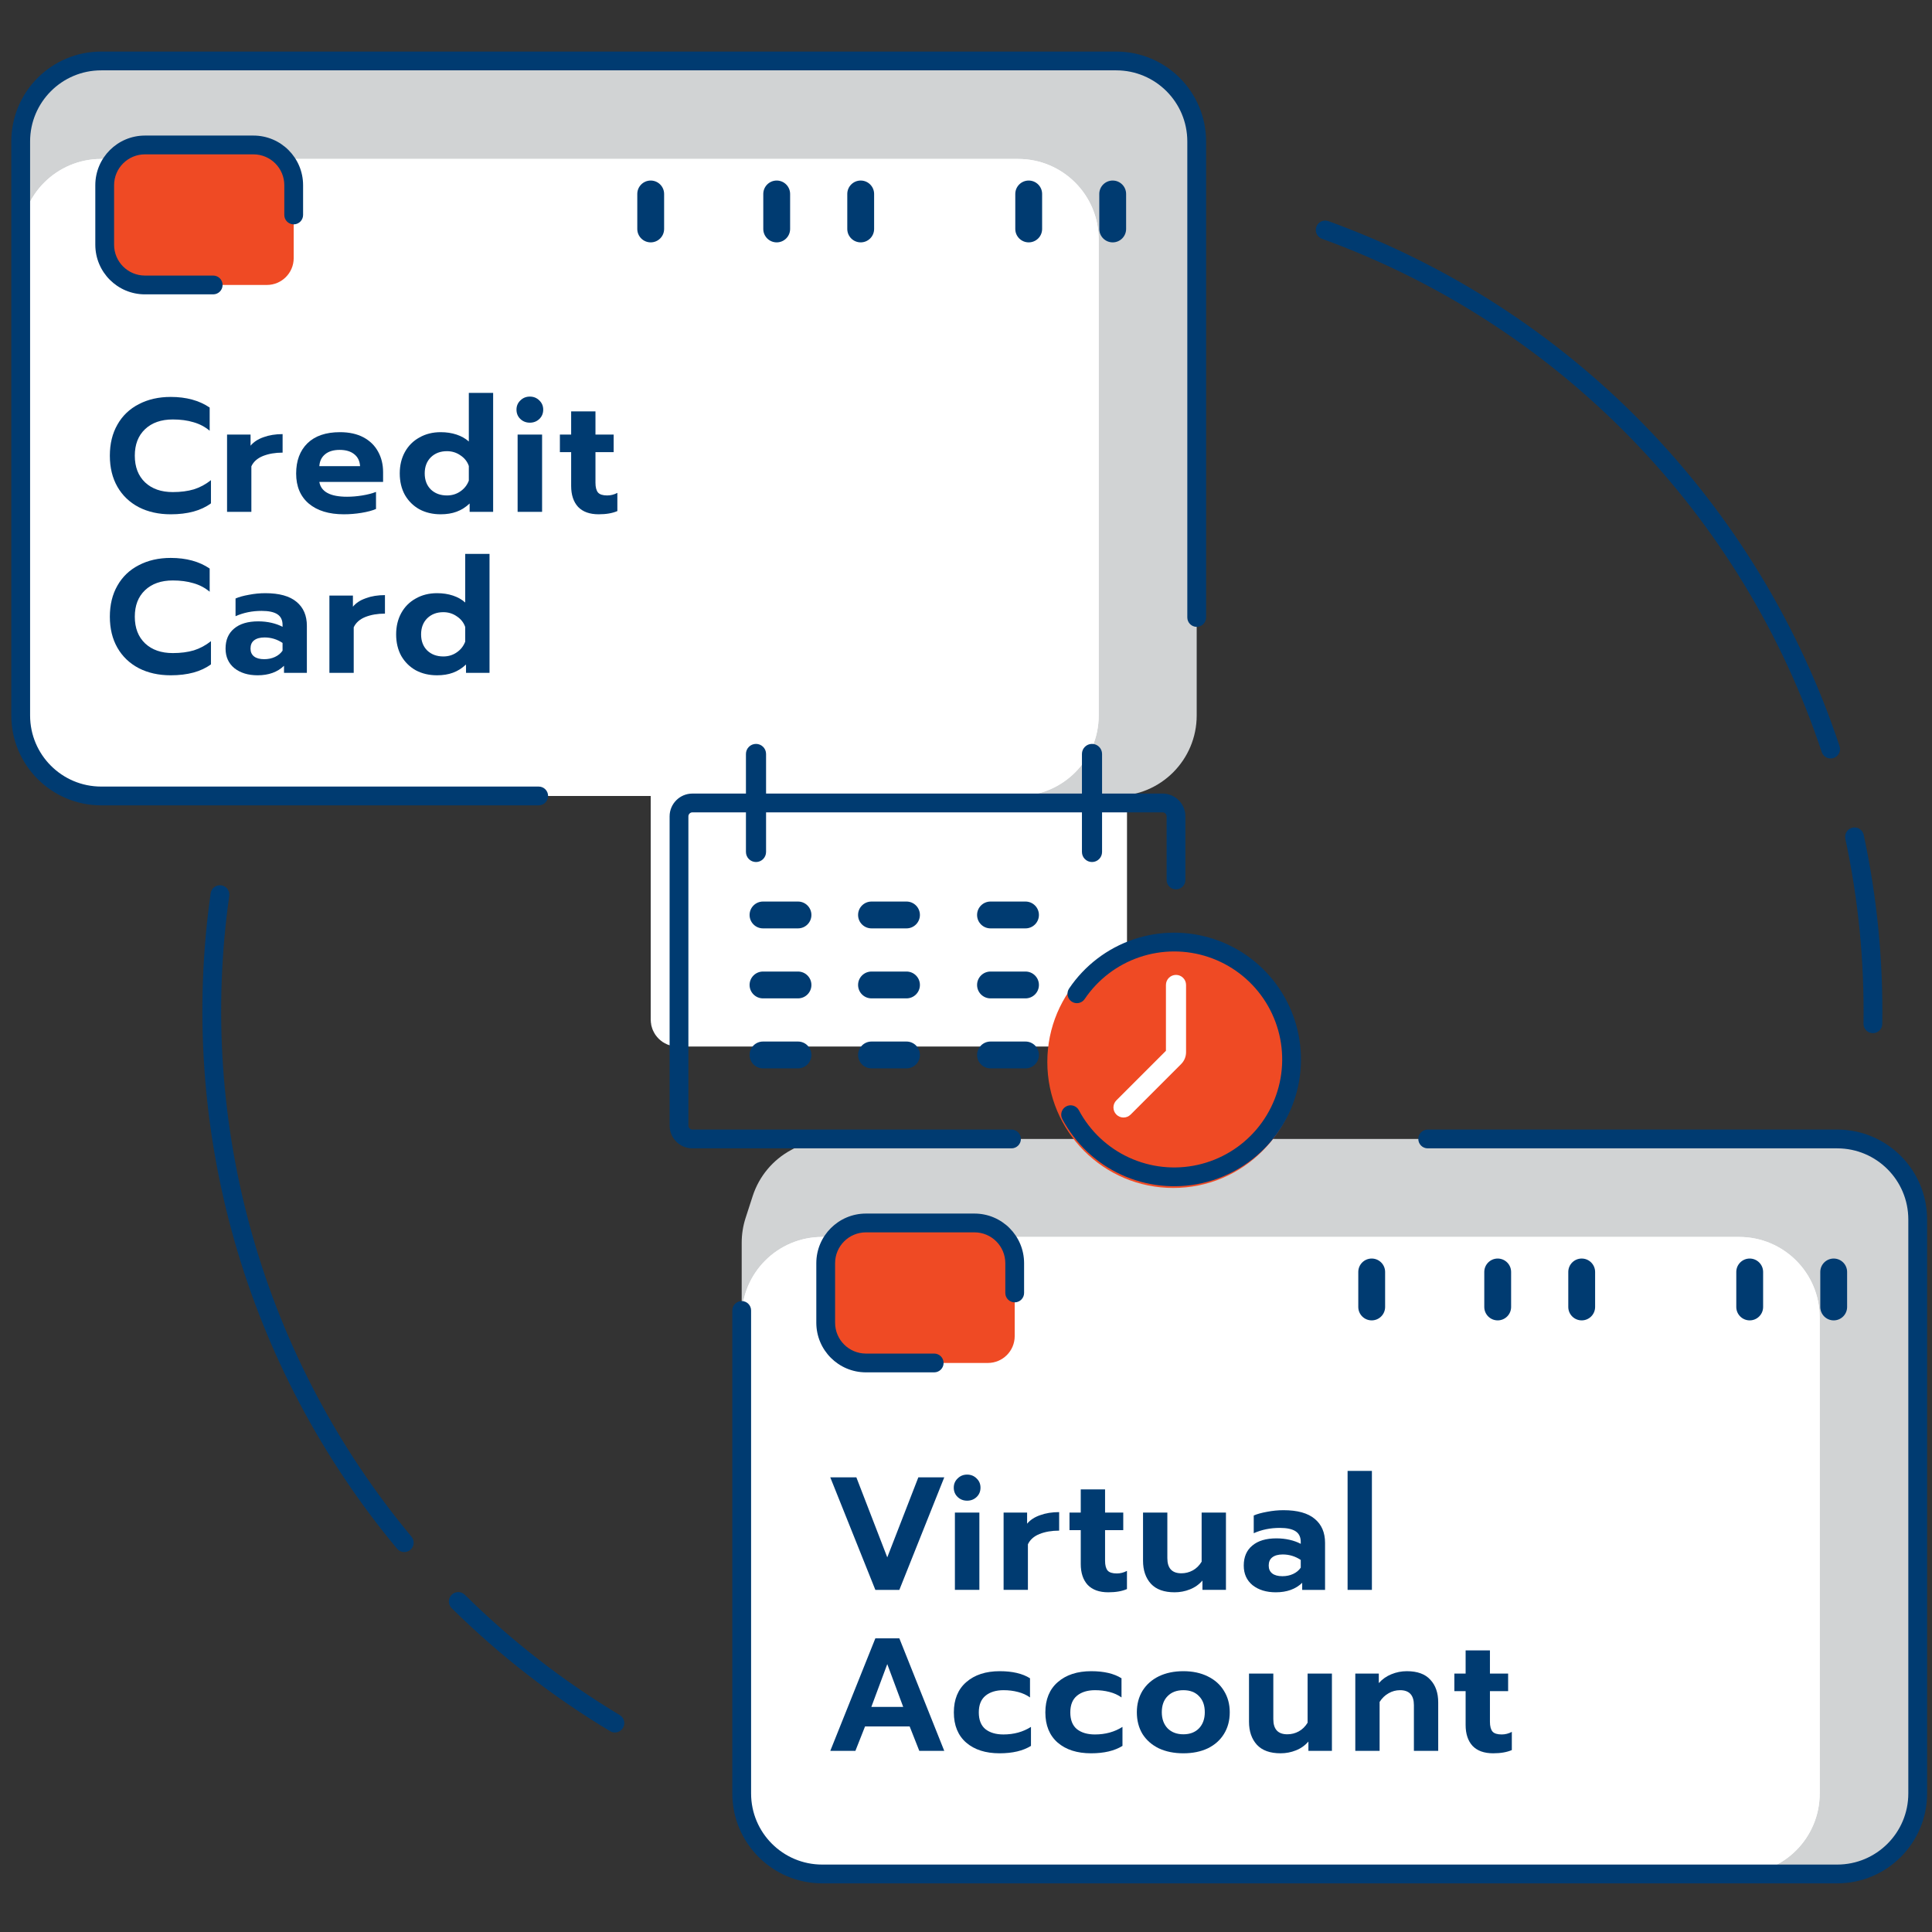 <svg width="288" height="288" viewBox="0 0 288 288" fill="none" xmlns="http://www.w3.org/2000/svg">
<rect x="0" y="0" width="288" height="288" fill="#333333" stroke="none"/>
<g clip-path="url(#clip0_10214_226355)">
<path d="M101 111H164C164.552 111 165 111.448 165 112V152C165 152.552 164.552 153 164 153H101C100.448 153 100 152.552 100 152V112C100 111.448 100.448 111 101 111Z" fill="white" stroke="white" stroke-width="6"/>
<path fill-rule="evenodd" clip-rule="evenodd" d="M211.267 261.198C211.608 261.892 211.322 262.731 210.628 263.072C204.8 265.938 198.758 268.345 192.556 270.273C191.818 270.502 191.033 270.09 190.803 269.352C190.574 268.613 190.986 267.829 191.725 267.599C197.788 265.714 203.695 263.361 209.393 260.56C210.087 260.219 210.926 260.505 211.267 261.198Z" fill="#003B71"/>
<path fill-rule="evenodd" clip-rule="evenodd" d="M271.561 112.106C265.73 94.554 255.998 78.552 243.096 65.301C230.194 52.049 214.457 41.894 197.067 35.597C196.34 35.334 195.964 34.531 196.227 33.804C196.491 33.077 197.293 32.701 198.02 32.964C215.808 39.405 231.905 49.793 245.102 63.347C258.299 76.901 268.254 93.27 274.218 111.223C274.462 111.957 274.065 112.749 273.331 112.993C272.597 113.237 271.805 112.839 271.561 112.106Z" fill="#003B71"/>
<path fill-rule="evenodd" clip-rule="evenodd" d="M276.158 123.377C276.914 123.215 277.658 123.697 277.82 124.453C279.805 133.712 280.734 143.167 280.587 152.636C280.575 153.409 279.939 154.026 279.166 154.014C278.393 154.002 277.776 153.366 277.788 152.593C277.931 143.335 277.023 134.092 275.083 125.04C274.921 124.284 275.402 123.539 276.158 123.377Z" fill="#003B71"/>
<path fill-rule="evenodd" clip-rule="evenodd" d="M32.984 131.973C33.749 132.081 34.282 132.789 34.174 133.555C31.779 150.49 32.958 167.739 37.638 184.191C42.317 200.642 50.392 215.93 61.341 229.07C61.836 229.664 61.756 230.546 61.162 231.041C60.568 231.536 59.685 231.456 59.19 230.862C47.99 217.422 39.731 201.784 34.944 184.957C30.158 168.129 28.951 150.485 31.402 133.163C31.51 132.397 32.218 131.864 32.984 131.973Z" fill="#003B71"/>
<path fill-rule="evenodd" clip-rule="evenodd" d="M92.863 257.582C92.465 258.245 91.605 258.46 90.942 258.062C82.366 252.915 74.438 246.758 67.327 239.724C66.778 239.181 66.773 238.294 67.316 237.744C67.86 237.195 68.747 237.19 69.296 237.734C76.248 244.61 83.999 250.629 92.383 255.661C93.046 256.059 93.261 256.919 92.863 257.582Z" fill="#003B71"/>
<path fill-rule="evenodd" clip-rule="evenodd" d="M152.133 274.483C152.104 275.255 151.454 275.858 150.681 275.829C145.02 275.616 139.38 275.019 133.8 274.043C133.039 273.91 132.529 273.184 132.663 272.423C132.796 271.661 133.521 271.152 134.283 271.285C139.738 272.24 145.252 272.823 150.787 273.031C151.559 273.06 152.162 273.71 152.133 274.483Z" fill="#003B71"/>
<path fill-rule="evenodd" clip-rule="evenodd" d="M170.346 273.618C170.43 274.387 169.876 275.079 169.108 275.163C167.411 275.35 165.711 275.503 164.008 275.62C163.236 275.674 162.568 275.091 162.515 274.32C162.461 273.549 163.044 272.88 163.815 272.827C165.48 272.712 167.142 272.563 168.801 272.38C169.569 272.295 170.261 272.85 170.346 273.618Z" fill="#003B71"/>
<path fill-rule="evenodd" clip-rule="evenodd" d="M183.333 271.331C183.499 272.086 183.021 272.833 182.266 272.999C180.587 273.368 178.901 273.702 177.208 274.002C176.447 274.136 175.72 273.628 175.585 272.867C175.451 272.106 175.959 271.379 176.72 271.244C178.375 270.952 180.023 270.625 181.665 270.264C182.42 270.098 183.167 270.576 183.333 271.331Z" fill="#003B71"/>
<path d="M4.726 17.595C5.682 14.646 7.742 12.183 10.474 10.719L10.866 10.509C12.608 9.575 14.555 9.087 16.532 9.087H24.999H46.912H90.738H134.564H156.477L165.733 9.473C167.871 9.562 169.947 10.221 171.744 11.382L171.899 11.482C174.08 12.89 175.746 14.969 176.645 17.405L177.647 20.119C178.139 21.449 178.39 22.857 178.39 24.275V36.478V63.87V106.652C178.39 113.28 173.017 118.652 166.39 118.652H15.086C8.458 118.652 3.086 113.28 3.086 106.652V63.87V36.478V24.549C3.086 23.292 3.283 22.043 3.671 20.847L4.726 17.595Z" fill="#D1D3D4"/>
<path d="M3.086 35.696C3.086 29.068 8.458 23.696 15.086 23.696H151.781C158.409 23.696 163.781 29.068 163.781 35.696V106.652C163.781 113.28 158.409 118.652 151.781 118.652H15.086C8.458 118.652 3.086 113.28 3.086 106.652V35.696Z" fill="white"/>
<path fill-rule="evenodd" clip-rule="evenodd" d="M151.781 29.696H15.086C11.772 29.696 9.086 32.382 9.086 35.696V106.652C9.086 109.966 11.772 112.652 15.086 112.652H151.781C155.095 112.652 157.781 109.966 157.781 106.652V35.696C157.781 32.382 155.095 29.696 151.781 29.696ZM15.086 23.696C8.458 23.696 3.086 29.068 3.086 35.696V106.652C3.086 113.28 8.458 118.652 15.086 118.652H151.781C158.409 118.652 163.781 113.28 163.781 106.652V35.696C163.781 29.068 158.409 23.696 151.781 23.696H15.086Z" fill="white"/>
<path d="M65.148 100.664C63.964 100.664 62.908 100.416 61.98 99.92C61.068 99.408 60.348 98.696 59.82 97.784C59.308 96.856 59.052 95.784 59.052 94.568C59.052 93.368 59.308 92.304 59.82 91.376C60.332 90.448 61.052 89.728 61.98 89.216C62.908 88.688 63.964 88.424 65.148 88.424C66.012 88.424 66.804 88.544 67.524 88.784C68.244 89.024 68.852 89.368 69.348 89.816V82.568H72.972V100.304H69.468V99.056C68.876 99.616 68.228 100.024 67.524 100.28C66.836 100.536 66.044 100.664 65.148 100.664ZM66.084 97.856C66.836 97.856 67.5 97.656 68.076 97.256C68.668 96.856 69.092 96.32 69.348 95.648V93.464C69.124 92.808 68.708 92.28 68.1 91.88C67.508 91.464 66.836 91.256 66.084 91.256C65.108 91.256 64.308 91.56 63.684 92.168C63.076 92.776 62.772 93.576 62.772 94.568C62.772 95.56 63.076 96.36 63.684 96.968C64.308 97.56 65.108 97.856 66.084 97.856Z" fill="#003B71"/>
<path d="M49.104 88.784H52.608V90.44C53.072 89.88 53.72 89.456 54.552 89.168C55.384 88.864 56.328 88.712 57.384 88.712V91.472C56.28 91.472 55.304 91.64 54.456 91.976C53.624 92.312 53.048 92.824 52.728 93.512V100.304H49.104V88.784Z" fill="#003B71"/>
<path d="M38.401 100.664C36.992 100.664 35.84 100.312 34.944 99.608C34.065 98.888 33.624 97.912 33.624 96.68C33.624 95.4 34.048 94.408 34.897 93.704C35.745 92.984 36.944 92.624 38.496 92.624C39.184 92.624 39.84 92.696 40.465 92.84C41.089 92.984 41.641 93.184 42.12 93.44V93.152C42.12 92.432 41.864 91.904 41.352 91.568C40.84 91.232 40.056 91.064 39.001 91.064C37.593 91.064 36.297 91.328 35.112 91.856V89.216C35.624 88.992 36.288 88.808 37.105 88.664C37.92 88.504 38.736 88.424 39.553 88.424C41.633 88.424 43.184 88.856 44.209 89.72C45.233 90.568 45.745 91.76 45.745 93.296V100.304H42.337V99.248C41.361 100.192 40.048 100.664 38.401 100.664ZM39.385 98.264C39.977 98.264 40.513 98.152 40.992 97.928C41.472 97.704 41.849 97.392 42.12 96.992V95.84C41.304 95.296 40.408 95.024 39.432 95.024C38.761 95.024 38.24 95.168 37.873 95.456C37.52 95.728 37.344 96.136 37.344 96.68C37.344 97.192 37.52 97.584 37.873 97.856C38.224 98.128 38.728 98.264 39.385 98.264Z" fill="#003B71"/>
<path d="M25.447 100.664C23.655 100.664 22.071 100.312 20.695 99.609C19.319 98.888 18.255 97.873 17.503 96.561C16.751 95.249 16.375 93.704 16.375 91.928C16.375 90.153 16.751 88.609 17.503 87.296C18.255 85.969 19.319 84.953 20.695 84.249C22.071 83.528 23.655 83.168 25.447 83.168C27.767 83.168 29.703 83.697 31.255 84.752V88.209C30.551 87.617 29.743 87.192 28.831 86.936C27.935 86.665 26.911 86.528 25.759 86.528C24.015 86.528 22.631 87.016 21.607 87.993C20.599 88.953 20.095 90.264 20.095 91.928C20.095 93.609 20.607 94.936 21.631 95.912C22.655 96.873 24.031 97.353 25.759 97.353C26.943 97.353 27.991 97.216 28.903 96.945C29.815 96.656 30.663 96.201 31.447 95.576V99.032C29.975 100.12 27.975 100.664 25.447 100.664Z" fill="#003B71"/>
<path d="M89.245 76.664C87.901 76.664 86.877 76.296 86.173 75.56C85.485 74.808 85.141 73.768 85.141 72.44V67.4H83.461V64.784H85.141V61.328H88.765V64.784H91.477V67.4H88.765V71.96C88.765 72.632 88.893 73.12 89.149 73.424C89.405 73.712 89.861 73.856 90.517 73.856C91.045 73.856 91.549 73.728 92.029 73.472V76.184C91.293 76.504 90.365 76.664 89.245 76.664Z" fill="#003B71"/>
<path d="M78.984 63.008C78.424 63.008 77.952 62.824 77.568 62.456C77.184 62.088 76.992 61.624 76.992 61.064C76.992 60.52 77.184 60.064 77.568 59.696C77.952 59.312 78.424 59.12 78.984 59.12C79.544 59.12 80.016 59.312 80.4 59.696C80.784 60.064 80.976 60.52 80.976 61.064C80.976 61.624 80.784 62.088 80.4 62.456C80.016 62.824 79.544 63.008 78.984 63.008ZM77.16 64.784H80.808V76.304H77.16V64.784Z" fill="#003B71"/>
<path d="M65.687 76.664C64.503 76.664 63.447 76.416 62.519 75.92C61.607 75.408 60.887 74.696 60.359 73.784C59.847 72.856 59.591 71.784 59.591 70.568C59.591 69.368 59.847 68.304 60.359 67.376C60.871 66.448 61.591 65.728 62.519 65.216C63.447 64.688 64.503 64.424 65.687 64.424C66.551 64.424 67.343 64.544 68.063 64.784C68.783 65.024 69.391 65.368 69.887 65.816V58.568H73.511V76.304H70.007V75.056C69.415 75.616 68.767 76.024 68.063 76.28C67.375 76.536 66.583 76.664 65.687 76.664ZM66.623 73.856C67.375 73.856 68.039 73.656 68.615 73.256C69.207 72.856 69.631 72.32 69.887 71.648V69.464C69.663 68.808 69.247 68.28 68.639 67.88C68.047 67.464 67.375 67.256 66.623 67.256C65.647 67.256 64.847 67.56 64.223 68.168C63.615 68.776 63.311 69.576 63.311 70.568C63.311 71.56 63.615 72.36 64.223 72.968C64.847 73.56 65.647 73.856 66.623 73.856Z" fill="#003B71"/>
<path d="M51.251 76.664C49.043 76.664 47.307 76.136 46.043 75.08C44.779 74.008 44.147 72.512 44.147 70.592C44.147 68.688 44.707 67.184 45.827 66.08C46.963 64.976 48.579 64.424 50.675 64.424C52.051 64.424 53.219 64.68 54.179 65.192C55.139 65.704 55.867 66.416 56.363 67.328C56.859 68.224 57.107 69.24 57.107 70.376V71.84H47.603C47.859 73.312 49.235 74.048 51.731 74.048C52.467 74.048 53.227 73.984 54.011 73.856C54.795 73.728 55.475 73.552 56.051 73.328V75.872C55.491 76.112 54.771 76.304 53.891 76.448C53.011 76.592 52.131 76.664 51.251 76.664ZM53.675 69.488C53.627 68.72 53.339 68.128 52.811 67.712C52.283 67.28 51.555 67.064 50.627 67.064C49.715 67.064 48.995 67.28 48.467 67.712C47.939 68.144 47.651 68.736 47.603 69.488H53.675Z" fill="#003B71"/>
<path d="M33.847 64.784H37.351V66.44C37.815 65.88 38.463 65.456 39.295 65.168C40.127 64.864 41.071 64.712 42.127 64.712V67.472C41.023 67.472 40.047 67.64 39.199 67.976C38.367 68.312 37.791 68.824 37.471 69.512V76.304H33.847V64.784Z" fill="#003B71"/>
<path d="M25.447 76.665C23.655 76.665 22.071 76.312 20.695 75.609C19.319 74.888 18.255 73.873 17.503 72.561C16.751 71.249 16.375 69.704 16.375 67.928C16.375 66.153 16.751 64.609 17.503 63.297C18.255 61.968 19.319 60.953 20.695 60.248C22.071 59.529 23.655 59.169 25.447 59.169C27.767 59.169 29.703 59.697 31.255 60.752V64.209C30.551 63.617 29.743 63.193 28.831 62.937C27.935 62.664 26.911 62.529 25.759 62.529C24.015 62.529 22.631 63.017 21.607 63.992C20.599 64.953 20.095 66.264 20.095 67.928C20.095 69.609 20.607 70.936 21.631 71.912C22.655 72.873 24.031 73.353 25.759 73.353C26.943 73.353 27.991 73.216 28.903 72.945C29.815 72.656 30.663 72.201 31.447 71.576V75.032C29.975 76.121 27.975 76.665 25.447 76.665Z" fill="#003B71"/>
<path fill-rule="evenodd" clip-rule="evenodd" d="M1.686 21.087C1.686 13.686 7.685 7.687 15.086 7.687H166.39C173.791 7.687 179.79 13.686 179.79 21.087V92.043C179.79 92.817 179.163 93.444 178.39 93.444C177.617 93.444 176.99 92.817 176.99 92.043V21.087C176.99 15.233 172.244 10.487 166.39 10.487H15.086C9.231 10.487 4.486 15.233 4.486 21.087V106.652C4.486 112.506 9.231 117.252 15.086 117.252H80.303C81.076 117.252 81.703 117.879 81.703 118.652C81.703 119.425 81.076 120.052 80.303 120.052H15.086C7.685 120.052 1.686 114.053 1.686 106.652V21.087Z" fill="#003B71"/>
<path fill-rule="evenodd" clip-rule="evenodd" d="M165.868 26.913C166.973 26.913 167.868 27.808 167.868 28.913L167.868 34.13C167.868 35.235 166.973 36.13 165.868 36.13C164.764 36.13 163.868 35.235 163.868 34.13L163.868 28.913C163.868 27.808 164.764 26.913 165.868 26.913Z" fill="#003B71"/>
<path fill-rule="evenodd" clip-rule="evenodd" d="M153.347 26.913C154.451 26.913 155.347 27.808 155.347 28.913L155.347 34.13C155.347 35.235 154.451 36.13 153.347 36.13C152.242 36.13 151.347 35.235 151.347 34.13L151.347 28.913C151.347 27.808 152.242 26.913 153.347 26.913Z" fill="#003B71"/>
<path fill-rule="evenodd" clip-rule="evenodd" d="M128.303 26.913C129.408 26.913 130.303 27.808 130.303 28.913L130.303 34.13C130.303 35.235 129.408 36.13 128.303 36.13C127.199 36.13 126.303 35.235 126.303 34.13L126.303 28.913C126.303 27.808 127.199 26.913 128.303 26.913Z" fill="#003B71"/>
<path fill-rule="evenodd" clip-rule="evenodd" d="M115.781 26.913C116.886 26.913 117.781 27.808 117.781 28.913L117.781 34.13C117.781 35.235 116.886 36.13 115.781 36.13C114.677 36.13 113.781 35.235 113.781 34.13L113.781 28.913C113.781 27.808 114.677 26.913 115.781 26.913Z" fill="#003B71"/>
<path fill-rule="evenodd" clip-rule="evenodd" d="M96.999 26.913C98.103 26.913 98.999 27.808 98.999 28.913L98.999 34.13C98.999 35.235 98.103 36.13 96.999 36.13C95.894 36.13 94.999 35.235 94.999 34.13L94.999 28.913C94.999 27.808 95.894 26.913 96.999 26.913Z" fill="#003B71"/>
<path d="M15.607 25.609C15.607 23.4 17.398 21.609 19.607 21.609H39.781C41.99 21.609 43.781 23.4 43.781 25.609V38.478C43.781 40.688 41.99 42.478 39.781 42.478H19.607C17.398 42.478 15.607 40.688 15.607 38.478V25.609Z" fill="#EF4A24"/>
<path fill-rule="evenodd" clip-rule="evenodd" d="M14.207 27.609C14.207 23.522 17.52 20.209 21.607 20.209H37.781C41.868 20.209 45.181 23.522 45.181 27.609V32.044C45.181 32.817 44.554 33.444 43.781 33.444C43.008 33.444 42.381 32.817 42.381 32.044V27.609C42.381 25.069 40.322 23.009 37.781 23.009H21.607C19.067 23.009 17.007 25.069 17.007 27.609V36.478C17.007 39.019 19.067 41.078 21.607 41.078H31.781C32.554 41.078 33.181 41.705 33.181 42.478C33.181 43.252 32.554 43.879 31.781 43.879H21.607C17.52 43.879 14.207 40.566 14.207 36.478V27.609Z" fill="#003B71"/>
<path d="M112.204 178.29C113.16 175.342 115.22 172.878 117.952 171.415L118.344 171.205C120.087 170.271 122.033 169.783 124.01 169.783H132.477H154.39H198.216H242.042H263.955L273.212 170.168C275.35 170.257 277.425 170.917 279.222 172.078L279.377 172.177C281.558 173.586 283.224 175.665 284.124 178.101L285.125 180.814C285.617 182.145 285.868 183.552 285.868 184.971V197.174V224.565V267.348C285.868 273.975 280.496 279.348 273.868 279.348H122.564C115.936 279.348 110.564 273.975 110.564 267.348V224.565V197.174V185.245C110.564 183.988 110.761 182.739 111.149 181.543L112.204 178.29Z" fill="#D1D3D4"/>
<path d="M110.564 196.392C110.564 189.764 115.936 184.392 122.564 184.392H259.26C265.887 184.392 271.26 189.764 271.26 196.392V267.348C271.26 273.976 265.887 279.348 259.26 279.348H122.564C115.936 279.348 110.564 273.976 110.564 267.348V196.392Z" fill="white"/>
<path fill-rule="evenodd" clip-rule="evenodd" d="M259.26 190.392H122.564C119.25 190.392 116.564 193.078 116.564 196.392V267.348C116.564 270.662 119.25 273.348 122.564 273.348H259.26C262.573 273.348 265.26 270.662 265.26 267.348V196.392C265.26 193.078 262.573 190.392 259.26 190.392ZM122.564 184.392C115.936 184.392 110.564 189.764 110.564 196.392V267.348C110.564 273.976 115.936 279.348 122.564 279.348H259.26C265.887 279.348 271.26 273.976 271.26 267.348V196.392C271.26 189.764 265.887 184.392 259.26 184.392H122.564Z" fill="white"/>
<path d="M222.582 261.36C221.238 261.36 220.214 260.992 219.51 260.256C218.822 259.504 218.478 258.464 218.478 257.136V252.096H216.798V249.48H218.478V246.024H222.102V249.48H224.814V252.096H222.102V256.656C222.102 257.328 222.23 257.816 222.486 258.12C222.742 258.408 223.198 258.552 223.854 258.552C224.382 258.552 224.886 258.424 225.366 258.168V260.88C224.63 261.2 223.702 261.36 222.582 261.36Z" fill="#003B71"/>
<path d="M202.032 249.481H205.536V250.897C206.064 250.305 206.688 249.865 207.408 249.577C208.144 249.273 208.912 249.121 209.712 249.121C211.28 249.121 212.448 249.545 213.216 250.393C214 251.225 214.392 252.353 214.392 253.777V261.001H210.768V254.185C210.768 252.697 210.08 251.953 208.704 251.953C208.096 251.953 207.528 252.105 207 252.409C206.472 252.697 206.024 253.129 205.656 253.705V261.001H202.032V249.481Z" fill="#003B71"/>
<path d="M190.891 261.36C189.323 261.36 188.147 260.936 187.363 260.088C186.579 259.224 186.187 258.08 186.187 256.656V249.48H189.811V256.272C189.811 257.776 190.507 258.528 191.899 258.528C192.507 258.528 193.075 258.384 193.603 258.096C194.131 257.808 194.571 257.376 194.923 256.8V249.48H198.547V261H195.043V259.608C194.531 260.2 193.907 260.64 193.171 260.928C192.451 261.216 191.691 261.36 190.891 261.36Z" fill="#003B71"/>
<path d="M176.404 261.361C175.012 261.361 173.788 261.113 172.732 260.617C171.692 260.105 170.884 259.393 170.308 258.481C169.748 257.553 169.468 256.473 169.468 255.241C169.468 254.041 169.748 252.977 170.308 252.049C170.884 251.121 171.692 250.401 172.732 249.889C173.788 249.377 175.012 249.121 176.404 249.121C177.78 249.121 178.988 249.377 180.028 249.889C181.084 250.401 181.892 251.121 182.452 252.049C183.028 252.977 183.316 254.041 183.316 255.241C183.316 256.473 183.028 257.553 182.452 258.481C181.892 259.393 181.092 260.105 180.052 260.617C179.012 261.113 177.796 261.361 176.404 261.361ZM176.404 258.529C177.38 258.529 178.156 258.233 178.732 257.641C179.308 257.033 179.596 256.233 179.596 255.241C179.596 254.217 179.308 253.417 178.732 252.841C178.172 252.249 177.396 251.953 176.404 251.953C175.412 251.953 174.628 252.249 174.052 252.841C173.476 253.417 173.188 254.217 173.188 255.241C173.188 256.233 173.476 257.033 174.052 257.641C174.644 258.233 175.428 258.529 176.404 258.529Z" fill="#003B71"/>
<path d="M162.645 261.361C160.565 261.361 158.909 260.833 157.677 259.777C156.445 258.705 155.829 257.201 155.829 255.265C155.829 253.329 156.445 251.825 157.677 250.753C158.925 249.665 160.589 249.121 162.669 249.121C164.557 249.121 166.061 249.473 167.181 250.177V253.033C166.669 252.665 166.069 252.393 165.381 252.217C164.709 252.041 163.997 251.953 163.245 251.953C162.125 251.953 161.229 252.225 160.557 252.769C159.885 253.313 159.549 254.145 159.549 255.265C159.549 256.385 159.877 257.217 160.533 257.761C161.205 258.289 162.101 258.553 163.221 258.553C164.773 258.553 166.141 258.177 167.325 257.425V260.257C166.141 260.993 164.581 261.361 162.645 261.361Z" fill="#003B71"/>
<path d="M149.005 261.361C146.925 261.361 145.269 260.833 144.037 259.777C142.805 258.705 142.189 257.201 142.189 255.265C142.189 253.329 142.805 251.825 144.037 250.753C145.285 249.665 146.949 249.121 149.029 249.121C150.917 249.121 152.421 249.473 153.541 250.177V253.033C153.029 252.665 152.429 252.393 151.741 252.217C151.069 252.041 150.357 251.953 149.605 251.953C148.485 251.953 147.589 252.225 146.917 252.769C146.245 253.313 145.909 254.145 145.909 255.265C145.909 256.385 146.237 257.217 146.893 257.761C147.565 258.289 148.461 258.553 149.581 258.553C151.133 258.553 152.501 258.177 153.685 257.425V260.257C152.501 260.993 150.941 261.361 149.005 261.361Z" fill="#003B71"/>
<path d="M130.488 244.225H134.064L140.76 261.001H137.04L135.6 257.353H128.952L127.512 261.001H123.768L130.488 244.225ZM134.64 254.449L132.264 248.065L129.888 254.449H134.64Z" fill="#003B71"/>
<path d="M200.883 219.265H204.507V237.001H200.883V219.265Z" fill="#003B71"/>
<path d="M190.18 237.361C188.772 237.361 187.62 237.009 186.724 236.305C185.844 235.585 185.404 234.609 185.404 233.377C185.404 232.097 185.828 231.105 186.676 230.401C187.524 229.681 188.724 229.321 190.276 229.321C190.964 229.321 191.62 229.393 192.244 229.537C192.868 229.681 193.42 229.881 193.9 230.137V229.849C193.9 229.129 193.644 228.601 193.132 228.265C192.62 227.929 191.836 227.761 190.78 227.761C189.372 227.761 188.076 228.025 186.892 228.553V225.913C187.404 225.689 188.068 225.505 188.884 225.361C189.7 225.201 190.516 225.121 191.332 225.121C193.412 225.121 194.964 225.553 195.988 226.417C197.012 227.265 197.524 228.457 197.524 229.993V237.001H194.116V235.945C193.14 236.889 191.828 237.361 190.18 237.361ZM191.164 234.961C191.756 234.961 192.292 234.849 192.772 234.625C193.252 234.401 193.628 234.089 193.9 233.689V232.537C193.084 231.993 192.188 231.721 191.212 231.721C190.54 231.721 190.02 231.865 189.652 232.153C189.3 232.425 189.124 232.833 189.124 233.377C189.124 233.889 189.3 234.281 189.652 234.553C190.004 234.825 190.508 234.961 191.164 234.961Z" fill="#003B71"/>
<path d="M175.094 237.36C173.526 237.36 172.35 236.936 171.566 236.088C170.782 235.224 170.39 234.08 170.39 232.656V225.48H174.014V232.272C174.014 233.776 174.71 234.528 176.102 234.528C176.71 234.528 177.278 234.384 177.806 234.096C178.334 233.808 178.774 233.376 179.126 232.8V225.48H182.75V237H179.246V235.608C178.734 236.2 178.11 236.64 177.374 236.928C176.654 237.216 175.894 237.36 175.094 237.36Z" fill="#003B71"/>
<path d="M165.21 237.36C163.866 237.36 162.842 236.992 162.138 236.256C161.45 235.504 161.106 234.464 161.106 233.136V228.096H159.426V225.48H161.106V222.024H164.73V225.48H167.442V228.096H164.73V232.656C164.73 233.328 164.858 233.816 165.114 234.12C165.37 234.408 165.826 234.552 166.482 234.552C167.01 234.552 167.514 234.424 167.994 234.168V236.88C167.258 237.2 166.33 237.36 165.21 237.36Z" fill="#003B71"/>
<path d="M149.605 225.48H153.109V227.136C153.573 226.576 154.221 226.152 155.053 225.864C155.885 225.56 156.829 225.408 157.885 225.408V228.168C156.781 228.168 155.805 228.336 154.957 228.672C154.125 229.008 153.549 229.52 153.229 230.208V237H149.605V225.48Z" fill="#003B71"/>
<path d="M144.169 223.704C143.609 223.704 143.137 223.52 142.753 223.152C142.369 222.784 142.177 222.32 142.177 221.76C142.177 221.216 142.369 220.76 142.753 220.392C143.137 220.008 143.609 219.816 144.169 219.816C144.729 219.816 145.201 220.008 145.585 220.392C145.969 220.76 146.161 221.216 146.161 221.76C146.161 222.32 145.969 222.784 145.585 223.152C145.201 223.52 144.729 223.704 144.169 223.704ZM142.345 225.48H145.993V237H142.345V225.48Z" fill="#003B71"/>
<path d="M123.768 220.225H127.656L132.264 232.153L136.896 220.225H140.76L134.064 237.001H130.488L123.768 220.225Z" fill="#003B71"/>
<path fill-rule="evenodd" clip-rule="evenodd" d="M287.269 267.348C287.269 274.749 281.269 280.748 273.869 280.748L122.564 280.748C115.164 280.748 109.164 274.749 109.164 267.348L109.164 195.348C109.164 194.575 109.791 193.948 110.564 193.948C111.337 193.948 111.964 194.575 111.964 195.348L111.964 267.348C111.964 273.202 116.71 277.948 122.564 277.948L273.869 277.948C279.723 277.948 284.469 273.202 284.469 267.348L284.469 181.783C284.469 175.929 279.723 171.183 273.869 171.183L212.825 171.183C212.052 171.183 211.425 170.556 211.425 169.783C211.425 169.01 212.052 168.383 212.825 168.383L273.869 168.383C281.269 168.383 287.269 174.382 287.269 181.783L287.269 267.348Z" fill="#003B71"/>
<path fill-rule="evenodd" clip-rule="evenodd" d="M273.346 187.609C274.451 187.609 275.346 188.505 275.346 189.609L275.346 194.827C275.346 195.931 274.451 196.827 273.346 196.827C272.242 196.827 271.346 195.931 271.346 194.827L271.346 189.609C271.346 188.505 272.242 187.609 273.346 187.609Z" fill="#003B71"/>
<path fill-rule="evenodd" clip-rule="evenodd" d="M260.825 187.609C261.929 187.609 262.825 188.505 262.825 189.609L262.825 194.827C262.825 195.931 261.929 196.827 260.825 196.827C259.72 196.827 258.825 195.931 258.825 194.827L258.825 189.609C258.825 188.505 259.72 187.609 260.825 187.609Z" fill="#003B71"/>
<path fill-rule="evenodd" clip-rule="evenodd" d="M235.781 187.609C236.886 187.609 237.781 188.505 237.781 189.609L237.781 194.827C237.781 195.931 236.886 196.827 235.781 196.827C234.677 196.827 233.781 195.931 233.781 194.827L233.781 189.609C233.781 188.505 234.677 187.609 235.781 187.609Z" fill="#003B71"/>
<path fill-rule="evenodd" clip-rule="evenodd" d="M223.259 187.609C224.364 187.609 225.259 188.505 225.259 189.609L225.259 194.827C225.259 195.931 224.364 196.827 223.259 196.827C222.155 196.827 221.259 195.931 221.259 194.827L221.259 189.609C221.259 188.505 222.155 187.609 223.259 187.609Z" fill="#003B71"/>
<path fill-rule="evenodd" clip-rule="evenodd" d="M204.477 187.609C205.581 187.609 206.477 188.505 206.477 189.609L206.477 194.827C206.477 195.931 205.581 196.827 204.477 196.827C203.372 196.827 202.477 195.931 202.477 194.827L202.477 189.609C202.477 188.505 203.372 187.609 204.477 187.609Z" fill="#003B71"/>
<path d="M123.086 186.305C123.086 184.096 124.876 182.305 127.086 182.305H147.26C149.469 182.305 151.26 184.096 151.26 186.305V199.174C151.26 201.383 149.469 203.174 147.26 203.174H127.086C124.876 203.174 123.086 201.383 123.086 199.174V186.305Z" fill="#EF4A24"/>
<path fill-rule="evenodd" clip-rule="evenodd" d="M121.686 188.304C121.686 184.217 124.999 180.904 129.086 180.904H145.26C149.346 180.904 152.66 184.217 152.66 188.304V192.739C152.66 193.512 152.033 194.139 151.26 194.139C150.486 194.139 149.86 193.512 149.86 192.739V188.304C149.86 185.764 147.8 183.704 145.26 183.704H129.086C126.545 183.704 124.486 185.764 124.486 188.304V197.174C124.486 199.714 126.545 201.774 129.086 201.774H139.26C140.033 201.774 140.66 202.401 140.66 203.174C140.66 203.947 140.033 204.574 139.26 204.574H129.086C124.999 204.574 121.686 201.261 121.686 197.174V188.304Z" fill="#003B71"/>
<path fill-rule="evenodd" clip-rule="evenodd" d="M99.817 121.696C99.817 119.818 101.34 118.296 103.217 118.296H173.304C175.182 118.296 176.704 119.818 176.704 121.696V131.174C176.704 131.947 176.077 132.574 175.304 132.574C174.531 132.574 173.904 131.947 173.904 131.174V121.696C173.904 121.365 173.636 121.096 173.304 121.096H103.217C102.886 121.096 102.617 121.365 102.617 121.696V167.783C102.617 168.114 102.886 168.383 103.217 168.383H150.783C151.556 168.383 152.183 169.01 152.183 169.783C152.183 170.556 151.556 171.183 150.783 171.183H103.217C101.34 171.183 99.817 169.661 99.817 167.783V121.696Z" fill="#003B71"/>
<path fill-rule="evenodd" clip-rule="evenodd" d="M120.956 136.392C120.956 137.496 120.061 138.392 118.956 138.392L113.739 138.392C112.635 138.392 111.739 137.496 111.739 136.392C111.739 135.287 112.635 134.392 113.739 134.392L118.956 134.392C120.061 134.392 120.956 135.287 120.956 136.392Z" fill="#003B71"/>
<path fill-rule="evenodd" clip-rule="evenodd" d="M120.956 146.826C120.956 147.931 120.061 148.826 118.956 148.826L113.739 148.826C112.635 148.826 111.739 147.931 111.739 146.826C111.739 145.722 112.635 144.826 113.739 144.826L118.956 144.826C120.061 144.826 120.956 145.722 120.956 146.826Z" fill="#003B71"/>
<path fill-rule="evenodd" clip-rule="evenodd" d="M120.956 157.261C120.956 158.366 120.061 159.261 118.956 159.261L113.739 159.261C112.635 159.261 111.739 158.366 111.739 157.261C111.739 156.157 112.635 155.261 113.739 155.261L118.956 155.261C120.061 155.261 120.956 156.157 120.956 157.261Z" fill="#003B71"/>
<path fill-rule="evenodd" clip-rule="evenodd" d="M137.13 136.392C137.13 137.496 136.235 138.392 135.13 138.392L129.913 138.392C128.808 138.392 127.913 137.496 127.913 136.392C127.913 135.287 128.808 134.392 129.913 134.392L135.13 134.392C136.235 134.392 137.13 135.287 137.13 136.392Z" fill="#003B71"/>
<path fill-rule="evenodd" clip-rule="evenodd" d="M137.13 146.826C137.13 147.931 136.235 148.826 135.13 148.826L129.913 148.826C128.808 148.826 127.913 147.931 127.913 146.826C127.913 145.722 128.808 144.826 129.913 144.826L135.13 144.826C136.235 144.826 137.13 145.722 137.13 146.826Z" fill="#003B71"/>
<path fill-rule="evenodd" clip-rule="evenodd" d="M137.13 157.261C137.13 158.366 136.235 159.261 135.13 159.261L129.913 159.261C128.808 159.261 127.913 158.366 127.913 157.261C127.913 156.157 128.808 155.261 129.913 155.261L135.13 155.261C136.235 155.261 137.13 156.157 137.13 157.261Z" fill="#003B71"/>
<path fill-rule="evenodd" clip-rule="evenodd" d="M154.87 136.392C154.87 137.496 153.974 138.392 152.87 138.392L147.652 138.392C146.548 138.392 145.652 137.496 145.652 136.392C145.652 135.287 146.548 134.392 147.652 134.392L152.87 134.392C153.974 134.392 154.87 135.287 154.87 136.392Z" fill="#003B71"/>
<path fill-rule="evenodd" clip-rule="evenodd" d="M154.87 146.826C154.87 147.931 153.974 148.826 152.87 148.826L147.652 148.826C146.548 148.826 145.652 147.931 145.652 146.826C145.652 145.722 146.548 144.826 147.652 144.826L152.87 144.826C153.974 144.826 154.87 145.722 154.87 146.826Z" fill="#003B71"/>
<path fill-rule="evenodd" clip-rule="evenodd" d="M154.87 157.261C154.87 158.366 153.974 159.261 152.87 159.261L147.652 159.261C146.548 159.261 145.652 158.366 145.652 157.261C145.652 156.157 146.548 155.261 147.652 155.261L152.87 155.261C153.974 155.261 154.87 156.157 154.87 157.261Z" fill="#003B71"/>
<path fill-rule="evenodd" clip-rule="evenodd" d="M112.696 110.892C113.524 110.892 114.196 111.563 114.196 112.392L114.196 127C114.196 127.829 113.524 128.5 112.696 128.5C111.867 128.5 111.196 127.829 111.196 127L111.196 112.392C111.196 111.563 111.867 110.892 112.696 110.892Z" fill="#003B71"/>
<path fill-rule="evenodd" clip-rule="evenodd" d="M162.783 110.892C163.611 110.892 164.283 111.563 164.283 112.392L164.283 127C164.283 127.829 163.611 128.5 162.783 128.5C161.954 128.5 161.283 127.829 161.283 127L161.283 112.392C161.283 111.563 161.954 110.892 162.783 110.892Z" fill="#003B71"/>
<path d="M193.687 158.305C193.687 168.678 185.278 177.087 174.905 177.087C164.531 177.087 156.122 168.678 156.122 158.305C156.122 147.931 164.531 139.522 174.905 139.522C185.278 139.522 193.687 147.931 193.687 158.305Z" fill="#EF4A24"/>
<path fill-rule="evenodd" clip-rule="evenodd" d="M158.935 164.929C159.617 164.565 160.465 164.823 160.829 165.506C162.485 168.611 165.112 171.088 168.309 172.558C171.507 174.028 175.097 174.41 178.532 173.646C181.967 172.881 185.057 171.012 187.329 168.325C189.601 165.637 190.93 162.28 191.112 158.765C191.295 155.251 190.321 151.774 188.339 148.866C186.358 145.957 183.478 143.779 180.141 142.663C176.804 141.546 173.193 141.554 169.86 142.686C166.528 143.817 163.658 146.008 161.69 148.925C161.257 149.566 160.387 149.735 159.746 149.303C159.105 148.87 158.936 148 159.369 147.359C161.679 143.935 165.048 141.362 168.96 140.034C172.872 138.706 177.111 138.697 181.029 140.007C184.947 141.317 188.327 143.875 190.653 147.289C192.979 150.703 194.123 154.785 193.909 158.911C193.695 163.036 192.135 166.978 189.467 170.132C186.8 173.287 183.173 175.481 179.141 176.379C175.108 177.276 170.893 176.828 167.14 175.102C163.386 173.376 160.302 170.468 158.358 166.823C157.994 166.141 158.252 165.293 158.935 164.929Z" fill="#003B71"/>
<path fill-rule="evenodd" clip-rule="evenodd" d="M175.304 145.326C176.133 145.326 176.804 145.998 176.804 146.826V156.847C176.804 157.51 176.541 158.146 176.072 158.615L168.539 166.148C167.953 166.733 167.003 166.733 166.418 166.148C165.832 165.562 165.832 164.612 166.418 164.026L173.804 156.64V146.826C173.804 145.998 174.476 145.326 175.304 145.326Z" fill="white"/>
</g>
<defs>
<clipPath id="clip0_10214_226355">
<rect width="288" height="288" fill="white"/>
</clipPath>
</defs>
</svg>
